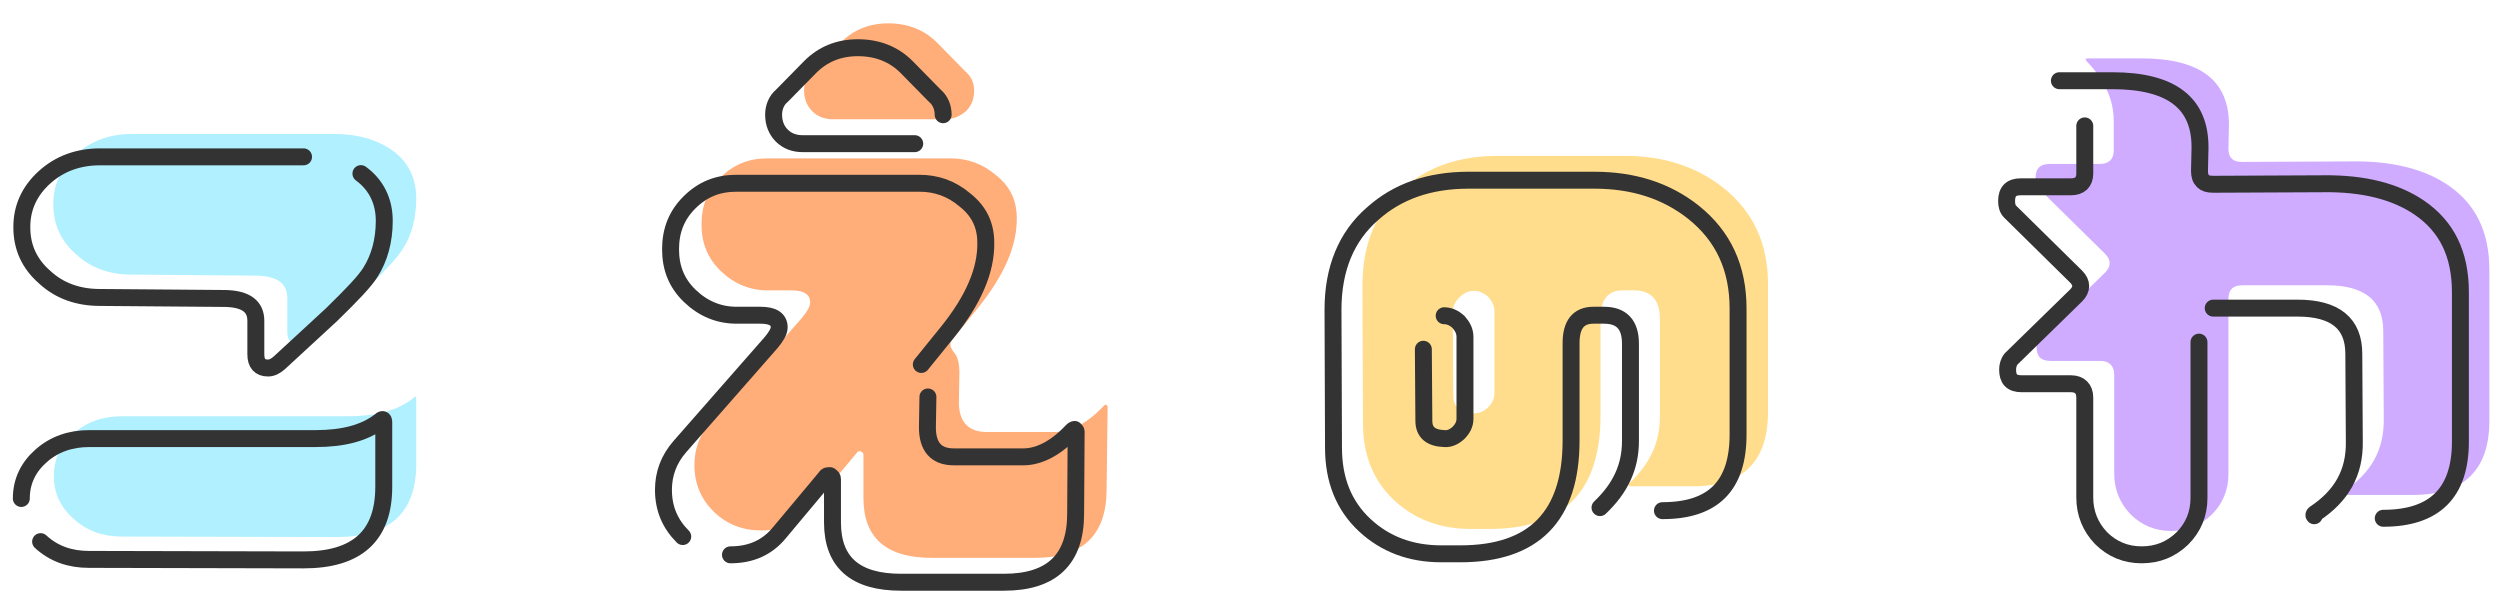 <?xml version="1.0" encoding="utf-8"?>
<!-- Generator: Adobe Illustrator 27.9.5, SVG Export Plug-In . SVG Version: 9.03 Build 54986)  -->
<svg version="1.1" id="レイヤー_1" xmlns="http://www.w3.org/2000/svg" xmlns:xlink="http://www.w3.org/1999/xlink" x="0px"
	 y="0px" viewBox="0 0 492.5 120.5" style="enable-background:new 0 0 492.5 120.5;" xml:space="preserve">
<style type="text/css">
	.st0{fill:#B0F0FF;}
	.st1{fill:none;stroke:#333333;stroke-width:3.337;stroke-linecap:round;stroke-linejoin:round;stroke-miterlimit:10;}
	.st2{fill:#FFAD79;}
	.st3{fill:#FFDD8C;}
	.st4{fill:#CFACFF;}
</style>
<path class="st0" d="M79.3,49.1c-1.1,1.8-3.7,4.5-7.7,8.4L61.2,67c-0.7,0.6-1.4,1-2.2,1c-1.6,0-2.4-0.9-2.4-2.7v-6.6
	c0-2.8-1.9-4.3-6-4.4l-24.7-0.2c-4.3,0-8-1.3-10.9-4c-3-2.6-4.5-5.9-4.5-9.8v-0.1c0-3.8,1.5-7.1,4.5-9.8c3-2.7,6.7-4,10.9-4H66
	c4.5,0,8.3,1.1,11.4,3.3c3,2.2,4.6,5.4,4.6,9.3C82,43,81.1,46.4,79.3,49.1 M82,91.4c0,9.6-5.2,14.4-15.8,14.4L24,105.7
	c-3.7,0-6.9-1.1-9.5-3.5c-2.6-2.3-3.9-5.1-3.9-8.4c0-3.4,1.4-6.2,3.9-8.4c2.6-2.3,5.8-3.4,9.5-3.4h44.6c5.4,0,9.6-1.1,12.6-3.4
	C81.8,78,82,78,82,78.7V91.4z"/>
<path class="st1" d="M71.1,34.2c3,2.2,4.6,5.4,4.6,9.3c0,4-1,7.4-2.7,10.1c-1.1,1.8-3.7,4.5-7.7,8.4l-10.3,9.5c-0.7,0.6-1.4,1-2.2,1
	c-1.6,0-2.4-0.9-2.4-2.7v-6.6c0-2.8-1.9-4.3-6-4.4l-24.7-0.2c-4.3,0-8-1.3-10.9-4c-3-2.6-4.5-5.9-4.5-9.8v-0.1
	c0-3.8,1.5-7.1,4.5-9.8c3-2.7,6.7-4,10.9-4h40.1 M4.2,98.2c0-3.4,1.4-6.2,3.9-8.4c2.6-2.3,5.8-3.4,9.5-3.4h44.6
	c5.4,0,9.6-1.1,12.6-3.4c0.5-0.5,0.8-0.5,0.8,0.2v12.7c0,9.6-5.2,14.4-15.8,14.4l-42.3-0.1c-3.7,0-6.9-1.1-9.5-3.5"/>
<path class="st2" d="M218,96.4c0,9-4.7,13.5-14.1,13.5h-20.3c-9,0-13.5-3.9-13.5-11.8v-8.5c0-0.3-0.1-0.4-0.5-0.7
	c-0.4,0-0.7,0-0.8,0.3l-9.2,11c-2.4,2.9-5.6,4.3-9.6,4.3c-3.7,0-6.8-1.2-9.4-3.7c-2.5-2.5-3.8-5.5-3.8-9.2c0-3.1,1-6,3.3-8.6
	L158,62.6c1-1.2,1.6-2.2,1.6-3c0-1.6-1.2-2.4-3.7-2.4h-4.7c-3.5,0-6.6-1.3-9.2-3.8c-2.6-2.5-3.8-5.5-3.8-9.2c0-3.7,1.2-6.7,3.7-9.2
	c2.6-2.6,5.6-3.8,9.3-3.8h36c3.3,0,6.3,1,9,3.3c2.8,2.2,4.1,5,4.1,8.4c0.1,5.5-2.5,11.4-7.6,17.7l-5.1,6.3c-0.7,0.8-0.4,1.7,0.7,3
	c0.4,0.7,0.7,1.8,0.7,3.4l-0.1,6c0,3.8,1.9,5.8,5.4,5.8h13.5c3.1,0,6.4-1.7,9.6-5.1c0.1-0.1,0.3-0.3,0.5-0.3
	c0.1,0.1,0.3,0.3,0.3,0.4L218,96.4z M191.9,17.8c0,1.7-0.5,3-1.6,4.1c-1.2,1-2.5,1.6-4.1,1.6h-22.1c-1.6,0-3-0.5-4.1-1.6
	c-1-1-1.6-2.4-1.6-4.1c0-1.4,0.5-2.8,1.7-3.8l5.5-5.6c2.5-2.5,5.6-3.8,9.4-3.8c3.9,0,7.1,1.3,9.6,3.8l5.5,5.6
	C191.4,15.1,191.9,16.4,191.9,17.8"/>
<path class="st1" d="M134.5,105.7c-2.5-2.5-3.8-5.5-3.8-9.2c0-3.1,1-6,3.3-8.6l17.9-20.4c1-1.2,1.6-2.2,1.6-3c0-1.6-1.2-2.4-3.7-2.4
	h-4.7c-3.5,0-6.6-1.3-9.2-3.8c-2.6-2.5-3.8-5.5-3.8-9.2c0-3.7,1.2-6.7,3.7-9.2c2.6-2.6,5.6-3.8,9.3-3.8h36c3.3,0,6.3,1,9,3.3
	c2.8,2.2,4.1,5,4.1,8.4c0.1,5.5-2.5,11.4-7.6,17.7l-5.1,6.3 M182.8,78.2l-0.1,6c0,3.8,1.7,5.8,5.2,5.8h13.7c3.1,0,6.4-1.7,9.6-5.1
	c0.1-0.1,0.3-0.3,0.5-0.3c0.1,0.1,0.3,0.3,0.3,0.4l-0.1,16.2c0,9-4.7,13.5-14.1,13.5h-20.3c-9,0-13.5-3.9-13.5-11.8v-8.5
	c0-0.3-0.1-0.4-0.5-0.7c-0.4,0-0.7,0-0.8,0.3l-9.2,11c-2.4,2.9-5.6,4.3-9.6,4.3 M180.2,28.3h-22.1c-1.6,0-3-0.5-4.1-1.6
	c-1-1-1.6-2.4-1.6-4.1c0-1.4,0.5-2.8,1.7-3.8l5.5-5.6c2.5-2.5,5.6-3.8,9.4-3.8c3.9,0,7.1,1.3,9.6,3.8l5.5,5.6c1.2,1,1.7,2.4,1.7,3.8
	"/>
<path class="st3" d="M333.5,95.8h-12.2c-0.3,0-0.4,0-0.4-0.1c-0.1-0.3-0.1-0.5,0.1-0.5c4-3.8,6-8,6-13.1V62.8c0-3.8-1.8-5.6-5.2-5.6
	h-2.1c-3,0-4.4,1.9-4.4,5.5v19.2c0,14.9-7.3,22.3-21.8,22.3h-3.8c-6,0-11-1.9-15-5.6c-4.2-3.9-6.2-9-6.2-15.3l-0.1-27.1
	c0-8,2.6-14.4,7.8-18.9c4.9-4.4,11.2-6.6,18.9-6.6H320c7.7,0,14.2,2.1,19.5,6.3c5.9,4.7,8.8,11,8.8,19v24.8
	C348.4,90.8,343.5,95.8,333.5,95.8 M293.2,58.5c-0.9-0.8-1.8-1.2-2.8-1.2c-1.1,0-2,0.4-2.9,1.3c-0.8,0.8-1.3,1.7-1.3,2.8l0.1,16.5
	c0,2.3,1.4,3.4,4,3.5c1,0.1,1.9-0.3,2.8-1.1c0.8-0.8,1.3-1.7,1.3-2.8V61.4C294.4,60.2,293.9,59.3,293.2,58.5"/>
<path class="st1" d="M315.2,100c4-3.8,6-8,6-13.1V67.7c0-3.8-1.8-5.6-5.2-5.6h-2.1c-3,0-4.4,1.9-4.4,5.5v19.2
	c0,14.9-7.3,22.3-21.8,22.3h-3.8c-6,0-11-1.9-15-5.6c-4.2-3.9-6.2-9-6.2-15.3L262.6,61c0-8,2.6-14.4,7.8-18.9
	c4.9-4.4,11.2-6.6,18.9-6.6h24.8c7.7,0,14.2,2.1,19.5,6.3c5.9,4.7,8.8,11,8.8,19v24.8c0,10.1-4.9,15-14.9,15 M280.4,68.8l0.1,14.1
	c0,2.3,1.4,3.4,4,3.5c1,0.1,1.9-0.3,2.8-1.1c0.8-0.8,1.3-1.7,1.3-2.8V66.4c0-1.2-0.5-2.1-1.3-3c-0.9-0.8-1.8-1.2-2.8-1.2"/>
<path class="st4" d="M475.3,97.5h-13.2c-0.2,0-0.4-0.1-0.4-0.4c-0.1-0.1-0.1-0.2,0.1-0.4c5.3-3.5,7.9-8.1,7.8-14.2l-0.1-17.3
	c0-6-3.7-9-11.1-9h-16.7c-1.9,0-2.7,1-2.7,2.7v34.5c0,3.1-1.1,5.8-3.3,8c-2.2,2.1-4.8,3.2-8,3.2c-3.1,0-5.8-1.1-8-3.3
	c-2.1-2.2-3.2-4.9-3.2-8V73.8c0-1.7-1-2.7-2.7-2.7H404c-2,0-2.8-0.9-2.8-2.8c0-0.7,0.2-1.5,0.7-2.1l12.8-12.5c1.2-1.2,1.2-2.5,0-3.7
	l-13-12.8c-0.5-0.5-0.7-1.2-0.7-2.1c0-1.9,0.9-2.8,2.8-2.8h9.9c1.7,0,2.7-0.9,2.7-2.6v-5.9c0-4.1-1.7-7.9-5.2-11.6
	c-0.5-0.5-0.4-0.7,0.2-0.7h10.4c11.7,0,17.4,4.4,17.3,13.3l-0.1,4.5c0,0.9,0.2,1.5,0.7,2c0.4,0.4,1,0.6,2,0.6l21.7-0.1
	c7.9-0.1,14.2,1.5,18.9,4.7c5.4,3.7,8.1,9.1,8.1,16.7v29.4C490.5,92.6,485.4,97.5,475.3,97.5"/>
<path class="st1" d="M433.2,67.4v30.7c0,3.1-1.1,5.8-3.3,8c-2.2,2.1-4.8,3.2-8,3.2c-3.1,0-5.8-1.1-8-3.3c-2.1-2.2-3.2-4.9-3.2-8
	V78.3c0-1.7-1-2.7-2.7-2.7h-9.7c-2,0-2.8-0.9-2.8-2.8c0-0.7,0.2-1.5,0.7-2.1l12.8-12.5c1.2-1.2,1.2-2.5,0-3.7l-13-12.8
	c-0.5-0.5-0.7-1.2-0.7-2.1c0-1.9,0.9-2.8,2.8-2.8h9.9c1.7,0,2.7-0.9,2.7-2.6v-9.4 M455.9,101.6c-0.1-0.1-0.1-0.2,0.1-0.4
	c5.3-3.5,7.9-8.1,7.8-14.2l-0.1-17.3c0-6-3.7-9-11.1-9H436 M405.7,15.9h10.4c11.7,0,17.4,4.4,17.3,13.3l-0.1,4.5
	c0,0.9,0.2,1.5,0.7,2c0.4,0.4,1,0.6,2,0.6l21.7-0.1c7.9-0.1,14.2,1.5,18.9,4.7c5.4,3.7,8.1,9.1,8.1,16.7V87
	c0,10.1-5.1,15.1-15.2,15.1"/>
</svg>
